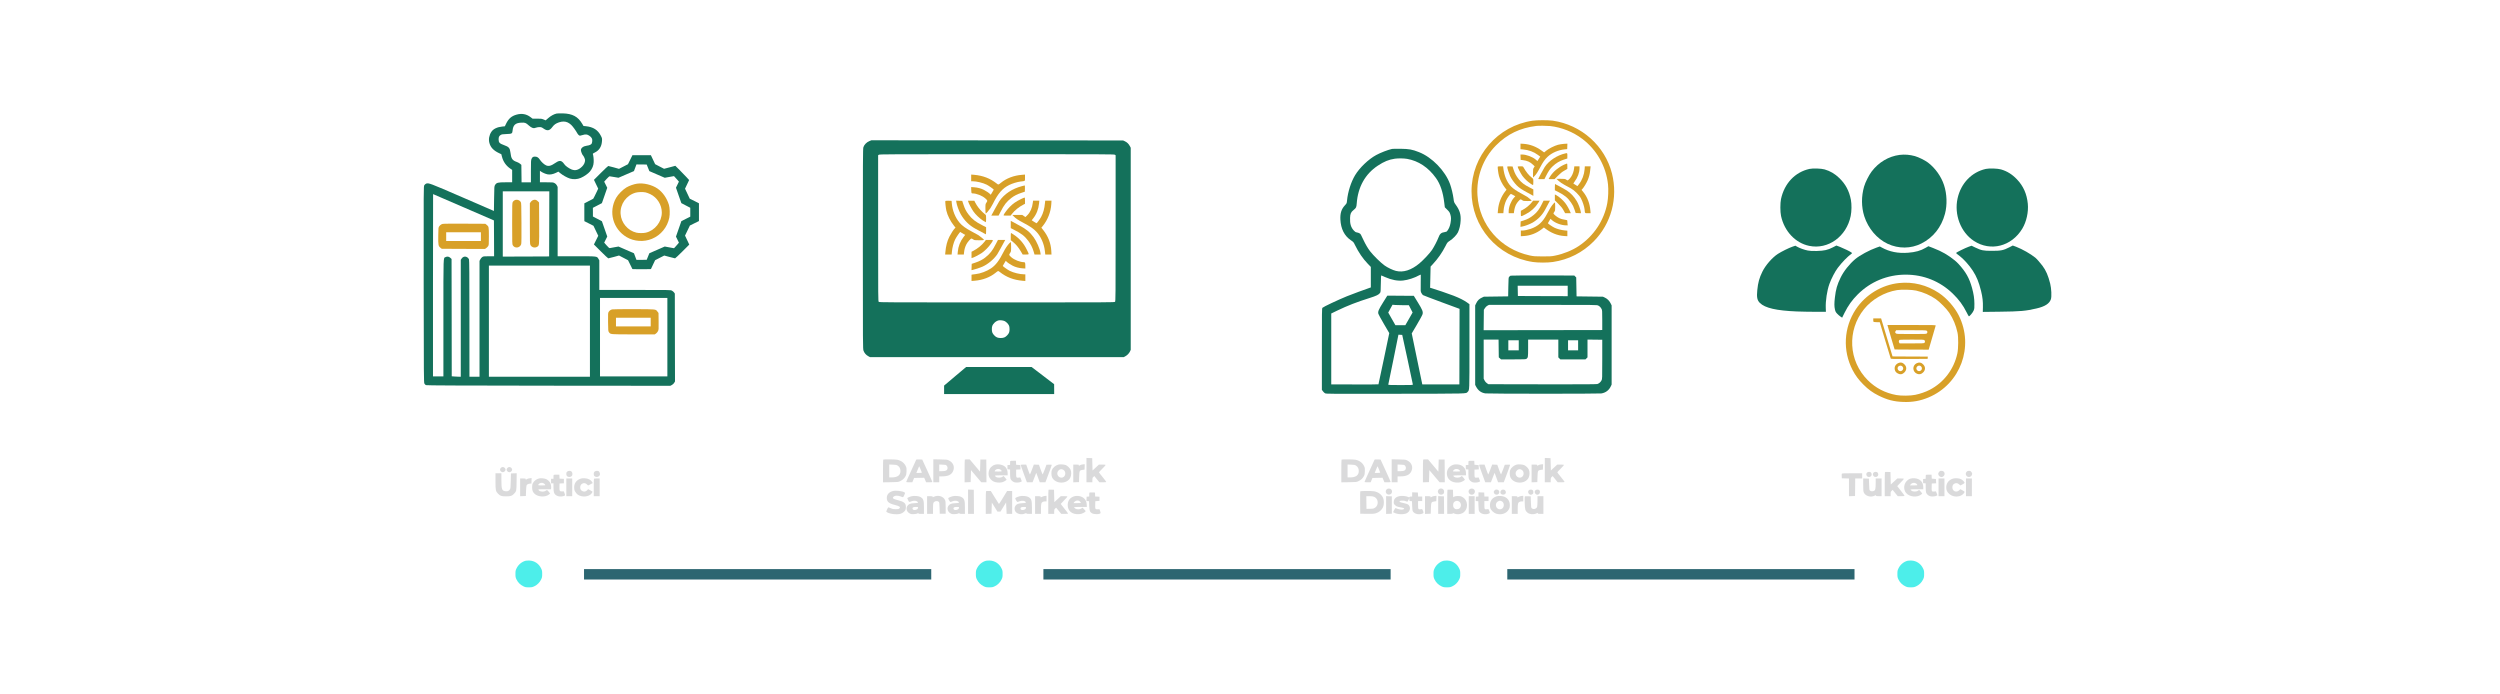 <?xml version="1.0" standalone="no"?>
<!DOCTYPE svg PUBLIC "-//W3C//DTD SVG 20010904//EN"
 "http://www.w3.org/TR/2001/REC-SVG-20010904/DTD/svg10.dtd">
<svg version="1.0" xmlns="http://www.w3.org/2000/svg"
 width="7200pt" height="2000pt" viewBox="0 0 7200 2000"
 preserveAspectRatio="xMidYMid meet">

<g transform="translate(0,2000) scale(0.1,-0.1)"
 stroke="none">
<path fill="#14715b" d="M16031 16730 c-75 -16 -166 -65 -242 -132 l-74 -64 -60 25 c-54 22
-73 25 -188 24 l-128 -1 -63 47 c-115 87 -247 111 -394 71 -149 -40 -235 -115
-308 -266 l-34 -71 -71 -7 c-151 -15 -262 -69 -317 -152 -64 -96 -86 -216 -58
-319 35 -131 120 -221 280 -296 l64 -30 17 -67 c36 -145 118 -264 240 -347
l55 -38 0 -179 0 -178 -192 0 c-220 0 -258 -10 -300 -78 -23 -36 -23 -44 -28
-392 l-5 -356 -909 394 c-952 413 -975 421 -1046 392 -16 -7 -39 -27 -50 -45
-20 -33 -20 -40 -18 -2856 3 -2697 4 -2825 21 -2857 10 -18 30 -38 45 -44 20
-9 919 -13 3532 -16 l3505 -3 45 24 c28 15 53 38 67 63 l23 39 -3 1265 -2
1265 -23 33 c-13 18 -41 41 -62 52 -38 20 -63 20 -1065 20 l-1025 0 0 427 0
426 -25 42 c-45 77 -24 75 -634 75 l-541 0 0 998 0 998 -22 44 c-16 31 -36 51
-67 67 -41 22 -56 23 -233 23 l-188 0 0 166 0 165 29 -20 c46 -33 131 -70 190
-82 69 -14 155 1 245 45 l67 33 54 -44 c74 -61 198 -130 278 -155 98 -29 216
-23 312 18 99 42 218 126 267 187 70 88 101 168 106 268 4 77 -8 192 -24 233
-4 10 12 23 53 42 129 61 200 172 210 329 5 77 4 83 -30 151 -87 172 -221 258
-437 280 l-65 6 -38 64 c-122 206 -280 291 -557 299 -74 2 -155 0 -179 -5z
m316 -255 c29 -13 76 -45 104 -72 45 -42 137 -169 181 -251 9 -16 28 -38 43
-48 25 -16 29 -16 100 6 90 28 136 24 198 -19 67 -46 91 -90 84 -156 -3 -29
-11 -62 -18 -73 -17 -27 -70 -50 -134 -57 -105 -14 -175 -65 -175 -130 0 -34
38 -131 57 -147 22 -18 63 -107 63 -139 0 -64 -31 -132 -86 -186 -104 -101
-196 -126 -306 -82 -65 26 -173 101 -195 137 -26 42 -65 82 -96 98 -40 21 -89
9 -163 -42 -135 -92 -200 -110 -277 -76 -58 26 -135 97 -183 169 -40 60 -79
83 -139 83 -51 0 -74 -15 -96 -63 -17 -38 -19 -70 -19 -359 l0 -318 -135 0
-134 0 -3 251 -3 251 -36 32 c-20 17 -61 40 -90 50 -136 47 -168 95 -189 278
-15 125 -45 160 -184 209 -129 46 -156 74 -156 166 0 67 15 98 59 126 31 19
54 23 167 27 160 6 168 11 177 103 15 156 81 217 248 225 111 5 132 -2 219
-81 86 -77 140 -93 213 -62 20 8 62 15 94 15 52 0 64 -5 122 -45 104 -73 170
-60 251 50 49 66 99 101 189 132 91 31 179 31 248 -2z m-529 -2922 l-3 -938
-667 -3 -668 -2 0 940 0 940 670 0 670 0 -2 -937z m-2468 478 l875 -379 3
-516 2 -516 -153 0 c-143 0 -156 -2 -188 -23 -19 -12 -44 -42 -56 -67 l-23
-44 0 -1668 0 -1668 -145 0 -145 0 -1 1673 c0 1268 -3 1680 -12 1707 -7 19
-27 44 -46 57 -60 40 -126 26 -168 -36 l-23 -34 0 -1683 0 -1684 -38 0 c-22 0
-80 3 -130 6 l-92 7 -2 1689 -3 1690 -37 34 c-43 38 -88 45 -138 19 -64 -33
-60 92 -60 -1755 l0 -1680 -150 0 -150 0 0 2625 c0 1444 1 2625 3 2625 1 0
396 -171 877 -379z m3640 -3281 l0 -1600 -1455 0 -1455 0 0 1600 0 1600 1455
0 1455 0 0 -1600z m2230 -460 l0 -1130 -970 0 -970 0 0 1130 0 1130 970 0 970
0 0 -1130z"/>
<path fill="#d8a028" d="M14821 14233 c-18 -9 -42 -31 -52 -47 -18 -29 -19 -63 -19 -626 0
-573 1 -596 20 -627 59 -97 208 -75 241 37 7 23 9 235 7 610 -3 530 -4 578
-21 603 -38 59 -116 81 -176 50z"/>
<path fill="#d8a028" d="M15340 14232 c-19 -9 -45 -32 -57 -51 l-23 -34 0 -586 c0 -549 1
-588 18 -620 35 -66 125 -90 189 -51 66 40 64 16 61 679 l-3 599 -25 27 c-52
56 -101 67 -160 37z"/>
<path fill="#d8a028" d="M12715 13540 c-22 -11 -51 -36 -65 -57 -25 -36 -25 -40 -28 -272 -4
-268 2 -300 66 -349 l35 -27 622 -3 621 -2 34 23 c19 12 45 38 57 56 22 33 23
41 23 283 0 277 -2 285 -67 335 l-36 28 -611 3 c-595 2 -612 2 -651 -18z
m1135 -355 l0 -125 -500 0 -500 0 0 125 0 125 500 0 500 0 0 -125z"/>
<path fill="#d8a028" d="M17633 11090 c-45 -10 -81 -36 -104 -73 -18 -30 -19 -48 -17 -292 3
-251 4 -261 25 -291 47 -66 26 -64 706 -64 l614 0 34 23 c19 12 44 42 57 67
22 44 23 52 20 286 l-3 241 -28 36 c-57 76 -23 72 -682 74 -324 1 -605 -2
-622 -7z m1107 -365 l0 -125 -500 0 -500 0 0 125 0 125 500 0 500 0 0 -125z"/>
<path fill="#d8a028" d="M44140 16524 c-1007 -146 -1759 -1015 -1760 -2032 -1 -1024 743
-1883 1765 -2037 148 -23 432 -23 580 0 454 68 856 272 1175 595 504 511 702
1247 525 1953 -201 796 -884 1405 -1707 1522 -130 18 -448 18 -578 -1z m505
-154 c332 -38 658 -168 924 -369 416 -312 687 -793 742 -1315 16 -146 6 -391
-21 -535 -93 -501 -389 -947 -821 -1236 -186 -124 -438 -227 -679 -276 -103
-22 -141 -24 -360 -24 -227 1 -254 3 -370 27 -849 182 -1455 878 -1509 1733
-34 534 161 1062 532 1436 322 325 693 505 1162 562 67 9 316 6 400 -3z"/>
<path fill="#d8a028" d="M43790 15783 l0 -80 75 -7 c162 -15 306 -67 426 -157 l68 -50 -41
-64 -41 -64 -45 40 c-93 81 -271 148 -395 149 l-48 0 3 -77 3 -78 65 -7 c122
-14 211 -54 292 -134 l47 -46 -24 -36 c-23 -34 -25 -45 -25 -161 l0 -125 36
35 c49 46 99 122 168 254 84 159 137 235 221 313 121 113 303 191 486 210 l74
7 3 79 3 79 -98 -6 c-54 -4 -132 -16 -173 -27 -104 -29 -263 -108 -337 -169
l-62 -51 -78 56 c-158 114 -333 179 -510 191 l-93 6 0 -80z"/>
<path fill="#d8a028" d="M45085 15583 c-240 -53 -482 -214 -598 -395 -34 -53 -187 -334 -187
-343 0 -3 40 -5 90 -5 l89 0 45 90 c70 139 121 213 194 281 99 93 198 152 318
191 l103 33 1 78 c0 82 0 82 -55 70z"/>
<path fill="#d8a028" d="M45043 15256 c-167 -79 -304 -194 -396 -332 -26 -40 -47 -74 -47 -78
0 -3 39 -6 86 -6 l85 0 97 98 c72 72 120 111 184 147 l87 50 1 78 c0 55 -4 77
-12 77 -7 -1 -45 -16 -85 -34z"/>
<path fill="#d8a028" d="M43136 15202 c-9 -15 14 -195 35 -272 27 -101 97 -240 163 -324 l54
-70 -32 -40 c-122 -154 -198 -346 -214 -543 l-8 -93 82 0 81 0 6 78 c8 100 38
213 77 294 36 75 115 183 133 183 6 0 38 -15 70 -34 l58 -33 -38 -42 c-84 -91
-153 -265 -153 -388 l0 -58 74 0 75 0 6 48 c10 80 34 161 65 215 31 55 105
137 125 137 6 0 26 -11 45 -25 32 -23 42 -25 152 -25 65 0 118 4 118 8 0 12
-70 76 -122 111 -26 17 -107 63 -180 102 -258 138 -358 237 -442 441 -32 79
-59 185 -71 291 l-6 47 -74 0 c-41 0 -76 -4 -79 -8z"/>
<path fill="#d8a028" d="M43410 15186 c0 -33 45 -175 80 -253 38 -84 119 -198 191 -271 70
-71 151 -125 314 -212 66 -35 130 -70 143 -78 l22 -14 0 93 0 94 -114 59
c-150 77 -229 138 -304 232 -76 96 -117 173 -153 284 l-27 85 -76 3 c-75 3
-76 3 -76 -22z"/>
<path fill="#d8a028" d="M43710 15195 c0 -24 88 -194 135 -260 24 -34 74 -90 111 -124 63 -60
176 -141 196 -141 4 0 8 40 8 89 0 88 0 89 -32 114 -92 69 -181 179 -250 306
-17 30 -18 31 -93 31 -60 0 -75 -3 -75 -15z"/>
<path fill="#d8a028" d="M45334 15153 c-10 -88 -40 -173 -82 -239 -43 -67 -98 -118 -115 -107
-7 3 -24 15 -39 25 -22 15 -46 18 -150 18 l-123 -1 61 -57 c37 -34 106 -81
170 -116 60 -32 143 -77 184 -100 104 -57 243 -196 293 -292 47 -91 94 -233
102 -309 13 -124 6 -115 95 -115 l79 0 -5 68 c-17 213 -87 397 -211 549 l-45
55 25 26 c42 45 119 172 152 251 38 89 62 182 70 266 3 33 8 77 11 98 l4 37
-83 0 -84 0 -6 -84 c-13 -159 -70 -311 -162 -429 l-45 -57 -58 37 c-31 20 -58
37 -60 38 -2 2 15 27 37 56 88 116 141 259 141 381 l0 58 -74 0 -75 0 -7 -57z"/>
<path fill="#d8a028" d="M44780 14610 l0 -90 92 -46 c188 -94 282 -172 376 -311 53 -79 67
-108 102 -210 l29 -88 77 -3 76 -3 -7 48 c-10 69 -69 226 -112 297 -81 136
-174 235 -290 310 -61 39 -328 186 -339 186 -2 0 -4 -40 -4 -90z"/>
<path fill="#d8a028" d="M44780 14315 l0 -85 103 -103 c78 -78 113 -121 147 -184 l45 -82 82
-1 82 0 -16 38 c-33 81 -95 191 -146 257 -59 77 -175 180 -249 220 l-48 26 0
-86z"/>
<path fill="#d8a028" d="M44126 14185 c-68 -89 -179 -181 -283 -234 l-43 -21 0 -81 c0 -95 -8
-94 143 -16 152 79 270 186 360 328 l37 59 -94 0 -94 0 -26 -35z"/>
<path fill="#d8a028" d="M44411 14133 c-76 -156 -143 -246 -239 -323 -104 -84 -180 -125 -292
-160 l-85 -27 -3 -78 -3 -78 43 7 c73 11 237 73 308 115 159 95 278 218 363
378 26 49 67 125 91 171 l45 82 -92 0 -93 0 -43 -87z"/>
<path fill="#d8a028" d="M44735 14129 c-50 -55 -110 -152 -179 -285 -123 -239 -255 -359 -476
-436 -76 -26 -182 -48 -236 -48 l-44 0 0 -81 0 -82 93 6 c177 11 358 80 502
191 l69 54 26 -19 c174 -136 363 -213 558 -226 l92 -6 0 80 0 80 -75 7 c-97 9
-214 39 -292 76 -61 28 -192 118 -193 132 0 4 17 34 38 66 l37 60 42 -38 c93
-83 272 -149 402 -150 l54 0 -7 31 c-3 17 -6 51 -6 75 0 42 -1 43 -37 49 -95
14 -144 28 -201 55 -62 29 -162 112 -162 134 0 7 11 27 25 46 23 32 25 42 25
152 0 65 -4 118 -9 118 -5 0 -25 -18 -46 -41z"/>
<path fill="#14715b" d="M25035 15935 c-78 -32 -148 -105 -170 -177 -13 -46 -15 -378 -15
-2930 0 -2799 1 -2879 19 -2928 26 -69 71 -121 133 -156 l53 -29 3655 0 3655
0 42 23 c58 30 111 86 137 141 l21 46 0 2910 0 2910 -27 50 c-34 64 -80 108
-143 137 l-50 23 -3625 2 -3625 3 -60 -25z m7073 -391 l22 -15 0 -2101 c0
-1941 -1 -2103 -17 -2120 -16 -17 -134 -18 -3401 -18 -3136 0 -3387 1 -3404
17 -17 15 -18 94 -18 2119 l0 2103 22 15 c20 14 359 16 3398 16 3039 0 3378
-2 3398 -16z m-3173 -4792 c47 -24 95 -73 121 -122 13 -25 19 -56 19 -110 0
-83 -15 -121 -69 -178 -53 -57 -101 -77 -186 -77 -85 0 -133 20 -186 77 -54
57 -69 95 -69 178 0 83 15 121 69 178 31 34 70 58 116 73 41 14 142 3 185 -19z"/>
<path fill="#d8a028" d="M27970 14876 l0 -96 39 0 c117 0 301 -45 411 -100 57 -29 200 -130
200 -142 0 -3 -20 -38 -44 -77 l-43 -71 -19 21 c-25 28 -116 90 -179 121 -79
40 -177 67 -275 74 l-90 7 0 -60 c0 -33 3 -75 6 -92 6 -27 11 -31 38 -31 108
-1 274 -66 359 -141 70 -61 73 -71 37 -123 -30 -44 -30 -45 -30 -180 0 -75 4
-136 9 -136 13 0 93 91 134 153 19 28 51 86 72 127 152 304 273 443 470 542
87 44 232 88 322 99 147 18 133 6 133 110 l0 91 -87 -7 c-233 -18 -447 -99
-607 -230 -75 -60 -72 -60 -117 -24 -193 153 -399 232 -661 255 l-78 6 0 -96z"/>
<path fill="#d8a028" d="M29435 14640 c-285 -75 -511 -225 -656 -436 -16 -24 -61 -103 -100
-176 -39 -73 -84 -157 -101 -185 l-29 -53 105 0 105 0 57 110 c102 201 172
290 312 399 82 63 166 106 282 145 l105 35 3 91 c1 49 -1 90 -5 89 -4 0 -39
-8 -78 -19z"/>
<path fill="#d8a028" d="M29401 14265 c-140 -68 -227 -129 -316 -219 -72 -72 -163 -194 -181
-239 -5 -15 5 -17 98 -17 l104 0 37 48 c77 101 206 206 335 271 l42 21 0 90
c0 68 -3 90 -13 90 -7 0 -55 -20 -106 -45z"/>
<path fill="#d8a028" d="M27226 14212 c-8 -14 11 -201 29 -278 33 -141 112 -298 216 -430 l48
-61 -25 -24 c-30 -28 -110 -152 -151 -234 -65 -128 -102 -273 -117 -452 l-6
-63 94 0 93 0 8 82 c9 111 47 257 91 348 30 63 137 220 150 220 2 0 22 -13 44
-29 21 -15 53 -34 69 -41 l30 -12 -51 -67 c-95 -123 -151 -269 -164 -423 l-7
-78 90 0 91 0 7 66 c9 84 29 153 67 228 32 63 122 166 145 166 8 0 31 -11 51
-25 35 -24 44 -25 174 -25 82 0 138 4 138 10 0 11 -107 102 -164 138 -23 14
-108 61 -190 104 -176 93 -279 168 -353 257 -123 148 -203 347 -221 550 l-7
76 -87 3 c-47 1 -89 -1 -92 -6z"/>
<path fill="#d8a028" d="M27544 14173 c10 -78 77 -260 126 -344 107 -185 242 -318 423 -417
128 -69 290 -156 299 -160 5 -2 8 43 8 100 l0 104 -94 48 c-213 108 -309 183
-414 322 -71 94 -106 164 -146 286 l-34 103 -87 3 -88 3 7 -48z"/>
<path fill="#d8a028" d="M27885 14193 c11 -46 94 -203 147 -280 62 -90 176 -199 275 -264 42
-27 79 -49 84 -49 5 0 9 47 9 105 0 58 -4 105 -9 105 -4 0 -47 37 -95 82 -87
81 -159 176 -210 276 l-26 52 -91 0 -91 0 7 -27z"/>
<path fill="#d8a028" d="M29745 14163 c-18 -153 -72 -276 -159 -362 l-54 -53 -45 31 -46 31
-142 0 -143 0 39 -41 c62 -63 119 -101 276 -185 202 -107 295 -171 380 -262
127 -135 218 -343 241 -547 l12 -105 90 0 89 0 -6 108 c-12 217 -91 419 -234
599 l-52 65 43 52 c140 172 229 401 243 623 l6 103 -91 0 -90 0 -7 -67 c-15
-164 -51 -293 -111 -402 -35 -64 -121 -181 -133 -181 -3 0 -36 20 -72 43 l-66
43 42 53 c96 120 155 270 170 434 l7 77 -90 0 -90 0 -7 -57z"/>
<path fill="#d8a028" d="M29110 13536 l0 -106 79 -40 c222 -111 318 -184 423 -324 72 -96 126
-202 158 -314 l24 -82 89 0 89 0 -7 46 c-18 122 -110 334 -196 451 -109 149
-208 231 -409 338 -69 37 -153 82 -187 101 l-63 35 0 -105z"/>
<path fill="#d8a028" d="M29110 13187 l0 -104 67 -54 c84 -68 154 -153 223 -269 l53 -90 89 0
c106 0 104 -10 27 145 -89 182 -213 323 -381 432 -36 24 -69 43 -72 43 -3 0
-6 -46 -6 -103z"/>
<path fill="#d8a028" d="M28357 13042 c-77 -101 -206 -206 -334 -271 l-43 -21 0 -91 0 -91 27
7 c40 10 176 79 256 131 89 57 217 186 279 280 74 111 77 104 -44 104 l-104 0
-37 -48z"/>
<path fill="#d8a028" d="M28684 12980 c-102 -201 -172 -290 -312 -399 -82 -63 -166 -106 -282
-145 l-105 -35 -3 -90 -3 -91 33 6 c56 11 220 65 283 94 160 72 326 211 426
356 16 24 61 103 100 176 39 73 84 157 101 186 l29 52 -105 0 -105 0 -57 -110z"/>
<path fill="#d8a028" d="M29063 12987 c-53 -58 -113 -147 -158 -237 -128 -255 -228 -387 -364
-479 -122 -83 -304 -151 -441 -165 -36 -4 -77 -9 -92 -12 l-28 -6 0 -90 0 -90
88 7 c232 18 446 99 606 230 75 60 72 60 117 24 193 -153 399 -232 662 -255
l77 -6 0 96 0 96 -39 0 c-117 0 -301 45 -411 100 -57 29 -200 130 -200 142 0
3 20 38 44 77 l43 71 19 -21 c25 -28 116 -90 179 -121 79 -41 182 -68 277 -75
l88 -6 0 69 c0 99 -6 114 -44 114 -108 1 -274 66 -359 141 -70 61 -73 71 -37
123 30 44 30 45 30 180 0 75 -4 136 -9 136 -5 0 -26 -19 -48 -43z"/>
<path fill="#14715b" d="M40090 15711 c-124 -28 -332 -109 -457 -177 -223 -121 -477 -365
-607 -581 -118 -198 -209 -483 -232 -733 -7 -74 -8 -76 -62 -135 -100 -108
-137 -226 -129 -405 13 -272 115 -473 303 -600 72 -48 78 -54 118 -138 104
-212 227 -392 368 -538 l88 -91 0 -296 0 -295 -37 -13 c-100 -32 -534 -193
-656 -243 -261 -107 -670 -300 -701 -331 -15 -15 -16 -120 -16 -1189 l0 -1173
30 -41 c16 -23 44 -49 62 -59 31 -17 128 -18 2033 -14 2141 3 2023 0 2072 53
56 59 53 -6 53 1312 l0 1215 -72 52 c-94 65 -208 123 -383 192 -133 52 -542
192 -635 217 l-43 12 7 305 7 306 59 63 c148 158 276 341 371 529 50 100 56
107 118 147 99 63 205 173 241 249 43 94 70 209 76 334 10 181 -27 300 -139
456 -51 72 -53 77 -65 176 -16 124 -60 309 -101 422 -140 383 -519 773 -896
920 -195 77 -281 92 -525 96 -118 2 -231 0 -250 -4z m433 -286 c328 -58 613
-246 833 -553 125 -173 204 -409 239 -713 l16 -129 68 -68 c60 -59 71 -76 90
-136 25 -81 26 -133 6 -250 -15 -87 -46 -163 -91 -222 -19 -26 -33 -33 -75
-38 -102 -14 -142 -49 -183 -161 -32 -86 -123 -262 -183 -352 -65 -97 -245
-289 -365 -390 -233 -194 -465 -268 -675 -215 -92 23 -240 94 -328 157 -113
81 -322 287 -417 410 -66 87 -131 198 -189 321 -78 169 -80 173 -114 194 -17
10 -51 22 -75 26 -36 5 -54 16 -87 52 -85 90 -118 197 -111 367 4 121 26 167
104 229 71 57 80 76 88 186 34 473 244 849 606 1088 183 121 318 176 489 201
93 14 261 12 354 -4z m394 -3590 c-5 -229 -4 -230 20 -275 13 -25 34 -52 46
-60 12 -8 254 -100 537 -205 l515 -190 0 -193 c0 -105 -1 -595 -3 -1087 l-2
-895 -534 0 -534 0 -5 23 c-3 12 -72 342 -152 734 l-147 711 150 254 c85 144
156 274 162 300 18 71 -3 123 -135 338 l-117 190 -299 2 c-164 1 -336 3 -381
3 l-83 0 -122 -195 c-131 -209 -154 -265 -135 -330 5 -19 78 -152 161 -294
l152 -260 -153 -733 c-84 -404 -155 -737 -158 -741 -3 -4 -310 -6 -682 -4
l-678 2 0 1021 0 1020 175 85 c296 142 565 247 922 359 207 65 275 98 311 153
15 22 17 59 20 265 3 179 6 237 15 234 7 -3 54 -24 105 -46 192 -85 365 -117
522 -100 144 16 322 74 455 147 41 23 51 25 54 12 2 -8 1 -118 -2 -245z m-497
-625 l155 0 54 -105 54 -105 -104 -182 -105 -183 -143 0 -144 0 -103 181 -103
182 61 112 62 113 80 -7 c45 -3 151 -6 236 -6z m117 -1560 c84 -388 152 -713
153 -722 0 -17 -23 -18 -356 -18 -281 0 -355 3 -352 13 3 6 69 333 149 725
l144 713 54 -3 55 -3 153 -705z"/>
<path fill="#14715b" d="M54710 15539 c-315 -40 -605 -212 -806 -478 -79 -104 -184 -313 -219
-436 -81 -284 -79 -585 6 -853 113 -351 364 -648 673 -793 313 -146 668 -144
970 7 341 171 577 467 681 855 68 255 58 572 -27 829 -81 249 -258 495 -463
649 -91 67 -267 154 -375 185 -147 41 -297 53 -440 35z"/>
<path fill="#14715b" d="M18150 15400 l-64 -129 -129 -67 -130 -67 -148 42 c-82 22 -154 41
-161 41 -7 0 -103 -90 -213 -200 l-199 -199 61 -127 61 -126 -33 -73 c-18 -40
-50 -105 -71 -146 l-39 -73 -127 -65 -128 -66 -1 -97 c-1 -119 -1 -187 0 -317
l1 -100 131 -66 131 -67 69 -144 69 -144 -62 -125 -63 -125 200 -200 c110
-110 206 -200 214 -200 8 0 80 19 162 41 l147 41 130 -68 130 -68 63 -127 63
-128 130 -3 c72 -2 192 -2 267 0 l136 3 60 128 61 128 131 67 132 67 148 -40
c82 -23 155 -41 163 -41 7 0 102 89 211 198 l198 198 -61 130 -61 129 70 145
70 145 131 65 130 64 0 256 0 255 -132 67 -133 66 -68 144 -68 144 59 124 59
125 -78 85 c-43 47 -132 139 -198 205 l-121 120 -88 -24 c-48 -13 -121 -32
-162 -43 l-75 -19 -129 66 -128 67 -61 129 -61 129 -266 0 -266 0 -64 -130z
m513 -233 l38 -95 222 -96 222 -96 133 24 133 24 43 -47 c24 -25 56 -61 71
-79 l28 -34 -43 -87 -42 -87 77 -222 78 -222 128 -67 129 -67 0 -128 0 -128
-128 -64 -128 -64 -78 -223 -78 -223 42 -87 43 -87 -20 -26 c-11 -14 -43 -50
-70 -80 l-51 -55 -133 24 -134 25 -222 -97 -222 -97 -38 -94 -38 -94 -147 -2
-148 -1 -36 96 -36 95 -223 97 -222 97 -114 -20 c-63 -11 -123 -23 -135 -25
-16 -4 -37 13 -92 76 l-71 81 44 88 44 88 -77 220 -77 220 -130 69 -129 68 0
125 -1 125 130 67 130 68 77 221 77 221 -44 88 -44 88 70 79 c41 45 77 77 87
76 9 -1 71 -11 136 -22 l119 -20 222 96 223 96 36 96 36 96 148 -1 147 -2 38
-95z"/>
<path fill="#d8a028" d="M18345 14710 c-95 -15 -217 -58 -302 -107 -104 -61 -243 -201 -300
-303 -225 -402 -92 -894 304 -1129 215 -127 497 -146 730 -49 257 106 443 334
499 608 20 102 15 284 -11 370 -60 195 -179 366 -328 469 -162 111 -405 169
-592 141z m247 -251 c29 -6 91 -29 137 -51 197 -94 331 -308 331 -528 0 -269
-199 -520 -460 -581 -71 -16 -200 -16 -270 0 -251 59 -440 283 -457 542 -18
277 162 533 432 610 70 20 209 24 287 8z"/>
<path fill="#14715b" d="M52111 15135 c-416 -94 -720 -416 -818 -867 -25 -116 -25 -370 1
-488 95 -441 414 -779 811 -861 545 -113 1074 268 1195 861 28 135 30 336 6
464 -49 257 -154 454 -333 627 -128 124 -261 202 -424 250 -97 28 -341 36
-438 14z"/>
<path fill="#14715b" d="M57191 15135 c-407 -92 -715 -412 -812 -845 -105 -470 89 -979 469
-1228 479 -315 1086 -160 1395 354 120 201 181 478 158 717 -28 282 -129 510
-312 701 -138 145 -283 235 -460 287 -97 28 -341 36 -438 14z"/>
<path fill="#14715b" d="M52783 12875 c-145 -75 -242 -97 -458 -103 -131 -3 -190 0 -260 13
-94 17 -239 69 -314 113 l-44 26 -86 -29 c-100 -34 -315 -141 -418 -207 -163
-106 -356 -327 -446 -511 -89 -181 -125 -312 -147 -531 -21 -206 -4 -294 75
-371 148 -146 476 -221 1064 -245 130 -5 371 -10 537 -10 l300 0 -4 113 c-8
204 37 500 104 687 55 154 167 369 243 467 134 173 265 308 396 408 20 15 20
15 -5 34 -37 29 -211 114 -327 160 -57 23 -104 41 -105 40 -2 -1 -49 -25 -105
-54z"/>
<path fill="#14715b" d="M57863 12875 c-161 -84 -241 -100 -498 -99 -246 0 -297 10 -476 95
l-108 52 -83 -29 c-92 -32 -360 -164 -364 -179 -2 -6 38 -39 88 -75 119 -86
287 -271 394 -435 113 -175 174 -325 239 -587 43 -175 57 -301 53 -468 l-3
-133 490 6 c593 7 740 20 1055 93 244 56 374 140 416 266 25 77 15 306 -20
448 -58 233 -120 377 -223 516 -56 75 -169 204 -203 231 -144 115 -368 243
-557 317 -51 20 -94 36 -95 35 -2 -1 -49 -25 -105 -54z"/>
<path fill="#14715b" d="M55460 12864 c-144 -85 -295 -127 -508 -143 -289 -22 -536 27 -760
152 l-53 29 -92 -32 c-210 -74 -483 -222 -614 -331 -170 -143 -335 -351 -423
-534 -101 -208 -137 -334 -165 -575 -19 -161 -19 -254 1 -342 14 -60 24 -79
63 -121 25 -27 68 -65 95 -83 l50 -33 70 142 c105 210 217 366 377 526 369
370 857 571 1384 571 516 0 985 -189 1354 -545 177 -171 299 -337 401 -543 30
-62 59 -112 64 -112 24 0 115 110 137 166 21 53 24 73 22 194 -1 154 -20 281
-69 460 -78 281 -177 458 -390 690 -115 126 -348 288 -546 379 -81 37 -314
132 -320 130 -2 -1 -37 -21 -78 -45z"/>
<path fill="#14715b" d="M43505 12061 c-11 -5 -29 -19 -40 -31 -19 -21 -20 -40 -25 -294 l-5
-271 -350 -5 -350 -5 -55 -26 c-80 -37 -125 -81 -162 -157 l-33 -67 0 -1145 0
-1145 28 -53 c59 -111 147 -175 268 -192 83 -12 3253 -13 3336 -1 121 18 221
91 271 199 l27 57 0 1140 0 1140 -28 57 c-36 74 -96 134 -165 166 l-57 27
-380 5 -380 5 -5 272 -5 273 -28 27 -27 28 -908 2 c-499 1 -916 -2 -927 -6z
m1645 -441 l0 -150 -717 2 -718 3 -3 148 -3 147 721 0 720 0 0 -150z m878
-419 c43 -22 72 -52 98 -101 17 -32 19 -61 19 -320 l0 -285 -1708 -3 -1708 -2
3 293 3 294 30 48 c20 32 45 56 74 72 l44 23 1554 0 c1508 0 1555 -1 1591 -19z
m-2866 -1237 l3 -256 33 -29 32 -29 358 0 c323 0 359 2 378 18 41 33 44 51 44
306 l0 246 435 0 435 0 0 -256 0 -256 29 -29 29 -29 362 0 362 0 29 29 29 29
0 256 0 256 213 -2 212 -3 0 -565 c0 -563 0 -565 -22 -606 -27 -51 -72 -90
-121 -104 -26 -8 -506 -10 -1587 -8 l-1550 3 -42 29 c-27 18 -51 46 -68 79
l-25 51 0 563 0 563 214 0 215 0 3 -256z m578 91 l0 -145 -150 0 -150 0 0 145
0 145 150 0 150 0 0 -145z m1710 0 l0 -145 -145 0 -145 0 0 145 0 145 145 0
145 0 0 -145z"/>
<path fill="#d8a028" d="M54695 11849 c-501 -52 -967 -335 -1248 -757 -348 -525 -383 -1191
-92 -1751 82 -156 175 -281 310 -416 145 -145 267 -233 440 -319 244 -122 441
-173 710 -182 264 -10 486 30 725 129 922 385 1322 1469 872 2363 -122 243
-349 499 -572 647 -347 230 -741 328 -1145 286z m490 -218 c210 -49 403 -133
566 -246 117 -81 310 -278 388 -394 112 -169 192 -360 237 -571 29 -130 26
-457 -4 -597 -99 -458 -391 -842 -801 -1052 -117 -60 -265 -111 -411 -142
-136 -29 -406 -32 -545 -6 -323 59 -598 202 -824 428 -555 555 -601 1431 -107
2045 228 283 584 489 951 549 132 21 430 13 550 -14z"/>
<path fill="#d8a028" d="M53950 10781 c0 -46 1 -49 31 -55 17 -3 60 -6 94 -6 l62 0 153 -512
c84 -282 157 -521 162 -531 8 -16 41 -17 536 -15 l527 3 3 32 3 33 -508 2
-508 3 -164 548 -165 547 -113 0 -113 0 0 -49z"/>
<path fill="#d8a028" d="M54365 10613 c3 -16 50 -174 103 -353 l97 -325 490 -3 491 -2 98 337
c55 186 101 346 104 356 4 16 -34 17 -693 17 l-697 0 7 -27z m1127 -140 c22
-20 23 -51 1 -75 -15 -17 -42 -18 -445 -18 -415 0 -429 1 -448 20 -24 24 -25
38 -4 68 l15 22 431 0 c387 0 433 -2 450 -17z m-70 -270 c22 -20 23 -56 2 -77
-13 -14 -60 -16 -364 -16 l-350 0 -15 24 c-17 26 -8 69 17 79 7 3 166 6 352 6
303 1 341 -1 358 -16z"/>
<path fill="#d8a028" d="M54660 9538 c-73 -38 -107 -108 -90 -185 12 -52 39 -85 93 -112 69
-34 127 -24 183 33 67 67 72 154 11 223 -57 65 -122 79 -197 41z m130 -93 c71
-76 -42 -184 -115 -110 -16 15 -25 36 -25 55 0 71 91 107 140 55z"/>
<path fill="#d8a028" d="M55204 9541 c-136 -62 -131 -250 8 -306 66 -26 122 -13 174 39 69 68
72 155 7 226 -53 60 -118 73 -189 41z m123 -93 c33 -31 32 -90 -3 -117 -36
-28 -79 -27 -109 4 -73 73 37 184 112 113z"/>
<path fill="#14715b" d="M27507 9163 l-317 -268 0 -122 0 -123 1585 0 1585 0 0 143 -1 142
-324 248 -325 247 -943 0 -943 0 -317 -267z"/>




<path fill="#dadadb" d="M31290 6460 l0 -350 85 0 85 0 0 63 c0 56 3 66 28 90 l28 27 73 -90
73 -90 99 0 c64 0 99 4 99 11 0 6 -47 68 -105 139 -58 71 -105 132 -105 137 0
5 43 51 95 103 52 52 95 100 95 107 0 10 -25 13 -96 13 l-96 0 -91 -85 -92
-85 -5 178 -5 177 -82 3 -83 3 0 -351z"/>
<path fill="#dadadb" d="M44490 6460 l0 -350 85 0 85 0 0 63 c0 56 3 66 28 90 l28 27 73 -90
73 -90 99 0 c64 0 99 4 99 11 0 6 -47 68 -105 139 -58 71 -105 132 -105 137 0
5 43 51 95 103 52 52 95 100 95 107 0 10 -25 13 -96 13 l-96 0 -91 -85 -92
-85 -5 178 -5 177 -82 3 -83 3 0 -351z"/>
<path fill="#dadadb" d="M25437 6763 c-4 -3 -7 -152 -7 -330 l0 -324 218 3 c210 3 219 4 273
29 73 34 128 85 159 146 20 38 26 67 28 140 3 81 1 98 -21 146 -44 96 -130
161 -245 186 -56 12 -394 16 -405 4z m420 -175 c49 -32 76 -86 76 -153 0 -124
-85 -185 -258 -185 l-65 0 0 186 0 186 103 -4 c92 -3 108 -6 144 -30z"/>
<path fill="#dadadb" d="M26381 6748 c-5 -13 -70 -156 -145 -318 -75 -162 -136 -300 -136
-307 0 -10 23 -13 88 -13 l87 0 26 63 25 62 146 3 145 3 28 -66 27 -65 89 0
c66 0 89 3 89 13 0 7 -65 154 -145 327 l-145 315 -85 3 c-81 3 -86 2 -94 -20z
m133 -267 c20 -45 36 -87 36 -92 0 -5 -36 -9 -79 -9 l-80 0 30 73 c17 39 35
83 40 96 5 13 11 22 14 20 2 -3 20 -42 39 -88z"/>
<path fill="#dadadb" d="M26880 6441 l0 -331 85 0 85 0 0 85 0 85 78 0 c170 0 265 42 315 139
62 124 17 255 -111 318 -56 27 -61 28 -254 31 l-198 4 0 -331z m386 146 c14
-16 24 -41 24 -58 0 -72 -44 -99 -160 -99 l-80 0 0 96 0 96 96 -4 c91 -3 97
-5 120 -31z"/>
<path fill="#dadadb" d="M27787 6763 c-4 -3 -7 -152 -7 -330 l0 -324 88 3 87 3 5 173 5 172
148 -175 148 -175 74 0 75 0 -2 328 -3 327 -85 0 -85 0 -5 -175 -5 -174 -149
177 -149 177 -67 0 c-37 0 -70 -3 -73 -7z"/>
<path fill="#dadadb" d="M38637 6763 c-4 -3 -7 -152 -7 -330 l0 -324 218 3 c210 3 219 4 273
29 73 34 128 85 159 146 20 38 26 67 28 140 3 81 1 98 -21 146 -44 96 -130
161 -245 186 -56 12 -394 16 -405 4z m420 -175 c49 -32 76 -86 76 -153 0 -124
-85 -185 -258 -185 l-65 0 0 186 0 186 103 -4 c92 -3 108 -6 144 -30z"/>
<path fill="#dadadb" d="M39581 6748 c-5 -13 -70 -156 -145 -318 -75 -162 -136 -300 -136
-307 0 -10 23 -13 88 -13 l87 0 26 63 25 62 146 3 145 3 28 -66 27 -65 89 0
c66 0 89 3 89 13 0 7 -65 154 -145 327 l-145 315 -85 3 c-81 3 -86 2 -94 -20z
m133 -267 c20 -45 36 -87 36 -92 0 -5 -36 -9 -79 -9 l-80 0 30 73 c17 39 35
83 40 96 5 13 11 22 14 20 2 -3 20 -42 39 -88z"/>
<path fill="#dadadb" d="M40080 6441 l0 -331 85 0 85 0 0 85 0 85 78 0 c170 0 265 42 315 139
62 124 17 255 -111 318 -56 27 -61 28 -254 31 l-198 4 0 -331z m386 146 c14
-16 24 -41 24 -58 0 -72 -44 -99 -160 -99 l-80 0 0 96 0 96 96 -4 c91 -3 97
-5 120 -31z"/>
<path fill="#dadadb" d="M40987 6763 c-4 -3 -7 -152 -7 -330 l0 -324 88 3 87 3 5 173 5 172
148 -175 148 -175 74 0 75 0 -2 328 -3 327 -85 0 -85 0 -5 -175 -5 -174 -149
177 -149 177 -67 0 c-37 0 -70 -3 -73 -7z"/>
<path fill="#dadadb" d="M29097 6723 c-4 -3 -7 -30 -7 -59 l0 -53 -37 -3 -38 -3 0 -60 0 -60
38 -3 37 -3 0 -112 c0 -62 5 -129 10 -149 12 -43 63 -91 116 -108 47 -16 156
-8 188 14 l24 15 -21 56 -22 55 -45 -5 c-71 -9 -75 -2 -75 122 l0 108 63 3 63
3 -3 62 -3 62 -60 5 -60 5 -3 58 -3 57 -78 0 c-43 0 -81 -3 -84 -7z"/>
<path fill="#dadadb" d="M42297 6723 c-4 -3 -7 -30 -7 -59 l0 -53 -37 -3 -38 -3 0 -60 0 -60
38 -3 37 -3 0 -112 c0 -62 5 -128 10 -147 12 -45 63 -94 114 -110 49 -16 157
-8 190 14 l24 15 -21 56 -22 55 -45 -5 c-71 -9 -75 -2 -75 122 l0 108 63 3 63
3 -3 62 -3 62 -60 5 -60 5 -3 58 -3 57 -78 0 c-43 0 -81 -3 -84 -7z"/>
<path fill="#dadadb" d="M28658 6617 c-48 -14 -62 -22 -112 -66 -65 -58 -93 -177 -64 -272 16
-54 71 -115 131 -145 61 -32 171 -42 245 -24 48 11 133 61 132 78 -1 4 -20 29
-44 56 l-44 48 -32 -23 c-43 -33 -145 -34 -186 -3 -56 41 -47 44 150 44 l186
0 0 63 c0 67 -24 134 -63 175 -61 65 -199 97 -299 69z m162 -146 c14 -10 26
-26 28 -35 3 -14 -10 -16 -103 -16 -99 0 -105 1 -96 18 32 59 113 75 171 33z"/>
<path fill="#dadadb" d="M30485 6621 c-83 -22 -162 -87 -191 -157 -20 -48 -17 -160 5 -209 91
-199 428 -207 525 -13 33 65 36 171 7 233 -21 47 -88 111 -139 132 -42 17
-164 26 -207 14z m131 -147 c88 -42 85 -184 -3 -221 -121 -50 -221 109 -125
199 41 40 78 46 128 22z"/>
<path fill="#dadadb" d="M31153 6620 c-18 -4 -44 -15 -58 -24 -24 -16 -25 -16 -25 4 0 18 -6
20 -80 20 l-80 0 0 -255 0 -256 83 3 82 3 5 152 c6 180 11 190 101 201 l54 7
3 78 3 77 -28 -1 c-15 -1 -43 -4 -60 -9z"/>
<path fill="#dadadb" d="M41875 6621 c-126 -35 -205 -131 -205 -250 0 -109 48 -189 143 -237
61 -32 171 -42 245 -24 48 11 133 61 132 78 -1 4 -20 29 -44 56 l-44 48 -32
-23 c-43 -33 -145 -34 -186 -3 -56 41 -47 44 150 44 l186 0 0 60 c0 147 -97
246 -248 255 -37 2 -80 0 -97 -4z m145 -151 c14 -9 26 -25 28 -34 3 -14 -10
-16 -103 -16 -99 0 -105 1 -96 18 31 59 112 74 171 32z"/>
<path fill="#dadadb" d="M43685 6621 c-83 -22 -162 -87 -191 -157 -20 -48 -17 -160 5 -209 91
-199 428 -207 525 -13 33 65 36 171 7 233 -21 47 -88 111 -139 132 -42 17
-164 26 -207 14z m131 -147 c88 -42 85 -184 -3 -221 -121 -50 -221 109 -125
199 41 40 78 46 128 22z"/>
<path fill="#dadadb" d="M44353 6620 c-18 -4 -44 -15 -58 -24 -24 -16 -25 -16 -25 4 0 18 -6
20 -80 20 l-80 0 0 -255 0 -256 83 3 82 3 5 152 c6 180 11 190 101 201 l54 7
3 78 3 77 -28 -1 c-15 -1 -43 -4 -60 -9z"/>
<path fill="#dadadb" d="M29397 6613 c-3 -5 36 -119 87 -255 l91 -248 82 0 81 0 53 136 53
136 27 -71 c15 -39 38 -100 50 -136 l24 -65 82 0 81 0 26 68 c86 226 156 419
156 430 0 10 -19 12 -76 10 l-76 -3 -49 -135 c-28 -74 -53 -138 -58 -143 -4
-4 -30 57 -58 135 l-51 143 -74 3 -73 3 -54 -145 c-30 -80 -57 -144 -60 -141
-4 2 -29 67 -56 144 l-50 141 -77 0 c-42 0 -79 -3 -81 -7z"/>
<path fill="#dadadb" d="M42597 6613 c-3 -5 36 -119 87 -255 l91 -248 82 0 81 0 53 136 53
136 27 -71 c15 -39 38 -100 50 -136 l24 -65 82 0 81 0 26 68 c86 226 156 419
156 430 0 10 -19 12 -76 10 l-76 -3 -49 -135 c-28 -74 -53 -138 -58 -143 -4
-4 -30 57 -58 135 l-51 143 -74 3 -73 3 -54 -145 c-30 -80 -57 -144 -60 -141
-4 2 -29 67 -56 144 l-50 141 -77 0 c-42 0 -79 -3 -81 -7z"/>
<path fill="#dadadb" d="M14425 6525 c-14 -13 -25 -36 -25 -50 0 -36 42 -75 80 -75 38 0 80
39 80 75 0 36 -42 75 -80 75 -19 0 -40 -9 -55 -25z"/>
<path fill="#dadadb" d="M14615 6525 c-14 -13 -25 -36 -25 -50 0 -36 42 -75 80 -75 38 0 80
39 80 75 0 36 -42 75 -80 75 -19 0 -40 -9 -55 -25z"/>
<path fill="#dadadb" d="M16336 6419 c-20 -16 -26 -29 -26 -60 0 -52 12 -73 49 -89 34 -14 77
-7 103 17 37 34 31 107 -11 140 -25 20 -85 15 -115 -8z"/>
<path fill="#dadadb" d="M17126 6419 c-20 -16 -26 -29 -26 -59 0 -53 8 -68 42 -86 59 -31 138
11 138 73 0 31 -25 79 -45 87 -33 12 -83 6 -109 -15z"/>
<path fill="#dadadb" d="M55846 6409 c-29 -35 -32 -58 -12 -98 14 -27 53 -51 82 -51 32 0 73
31 83 63 21 63 -18 117 -85 117 -35 0 -47 -5 -68 -31z"/>
<path fill="#dadadb" d="M56643 6418 c-30 -33 -36 -62 -20 -101 35 -83 159 -67 173 24 5 28 1
41 -21 67 -22 27 -34 32 -69 32 -31 0 -48 -6 -63 -22z"/>
<path fill="#dadadb" d="M53770 6390 c-39 -39 -17 -111 36 -124 79 -20 130 65 76 127 -21 24
-86 23 -112 -3z"/>
<path fill="#dadadb" d="M53960 6390 c-39 -39 -17 -111 36 -124 79 -20 130 65 76 127 -21 24
-86 23 -112 -3z"/>
<path fill="#dadadb" d="M54287 6404 c-4 -4 -7 -162 -7 -351 l0 -343 85 0 85 0 0 63 c0 57 3
66 29 91 l29 28 73 -91 74 -91 98 0 c71 0 97 3 97 13 0 6 -47 70 -105 142 -58
71 -105 132 -105 135 0 3 43 48 95 100 52 52 95 100 95 107 0 10 -25 13 -94
13 l-93 0 -94 -87 -94 -86 -5 179 -5 179 -75 3 c-42 1 -79 0 -83 -4z"/>
<path fill="#dadadb" d="M14270 6138 c0 -259 6 -286 73 -356 62 -65 98 -77 232 -77 134 0 171
12 231 77 67 70 69 79 72 346 l3 243 -83 -3 -83 -3 -5 -215 c-4 -184 -8 -220
-23 -243 -30 -46 -61 -60 -122 -55 -109 9 -125 51 -125 327 l0 191 -85 0 -85
0 0 -232z"/>
<path fill="#dadadb" d="M53044 6356 c-3 -7 -4 -40 -2 -72 l3 -59 103 -3 102 -3 0 -255 0
-255 88 3 87 3 3 253 2 252 100 0 100 0 0 75 0 75 -290 0 c-236 0 -292 -3
-296 -14z"/>
<path fill="#dadadb" d="M15947 6323 c-4 -3 -7 -30 -7 -60 l0 -53 -35 0 -35 0 0 -65 0 -65 35
0 35 0 0 -102 c1 -166 20 -214 100 -255 48 -25 120 -30 180 -13 62 18 63 20
39 83 l-21 56 -51 -2 c-68 -3 -78 16 -75 138 l3 90 63 3 62 3 0 64 0 64 -62 3
-63 3 -3 58 -3 57 -78 0 c-43 0 -81 -3 -84 -7z"/>
<path fill="#dadadb" d="M55467 6323 c-4 -3 -7 -30 -7 -59 l0 -53 -37 -3 -38 -3 0 -60 0 -60
38 -3 37 -3 0 -112 c0 -62 5 -128 10 -147 12 -45 63 -94 114 -110 49 -16 157
-8 190 14 l24 15 -21 56 -22 55 -51 -6 c-69 -8 -76 5 -72 134 l3 97 63 3 63 3
-3 62 -3 62 -60 5 -60 5 -3 58 -3 57 -78 0 c-43 0 -81 -3 -84 -7z"/>
<path fill="#dadadb" d="M15223 6220 c-18 -4 -44 -15 -58 -24 -24 -16 -25 -16 -25 4 0 18 -6
20 -80 20 l-80 0 0 -255 0 -256 83 3 82 3 5 145 c3 86 10 154 17 166 14 25 53
42 103 46 l35 3 3 78 3 77 -28 -1 c-15 -1 -43 -4 -60 -9z"/>
<path fill="#dadadb" d="M15525 6221 c-78 -20 -143 -70 -178 -136 -17 -31 -22 -57 -22 -120 0
-88 19 -137 72 -187 98 -93 313 -103 413 -20 l34 29 -32 40 c-51 65 -57 68
-91 42 -59 -44 -183 -32 -211 20 -11 21 -10 21 173 21 l185 0 5 28 c6 30 -5
104 -21 143 -18 44 -69 96 -118 119 -51 23 -159 35 -209 21z m142 -147 c12 -8
27 -23 33 -34 10 -19 8 -20 -95 -20 -58 0 -105 3 -105 8 0 19 34 53 63 61 37
11 72 6 104 -15z"/>
<path fill="#dadadb" d="M16745 6221 c-133 -35 -209 -128 -209 -256 0 -59 4 -79 29 -124 17
-30 48 -67 69 -83 123 -89 330 -71 407 35 16 22 26 44 23 48 -3 5 -33 23 -66
40 l-61 31 -27 -31 c-37 -40 -87 -49 -137 -25 -44 22 -63 54 -63 107 0 52 23
91 65 111 46 22 90 14 131 -26 l32 -30 63 32 c35 18 66 34 68 36 2 2 -7 21
-21 41 -38 57 -112 94 -201 98 -40 3 -85 1 -102 -4z"/>
<path fill="#dadadb" d="M55020 6215 c-172 -55 -238 -280 -122 -415 93 -110 304 -134 422 -49
22 16 40 32 40 37 -1 4 -21 29 -45 55 l-44 48 -31 -23 c-43 -32 -145 -33 -186
-2 -56 41 -47 44 150 44 l186 0 0 60 c0 149 -97 247 -254 256 -46 2 -87 -1
-116 -11z m170 -144 c14 -10 26 -26 28 -35 3 -14 -10 -16 -103 -16 l-107 0 14
23 c36 54 112 67 168 28z"/>
<path fill="#dadadb" d="M56250 6217 c-137 -39 -213 -152 -196 -291 23 -183 259 -286 435
-191 46 25 91 76 91 101 0 5 -27 24 -61 43 l-61 33 -32 -31 c-82 -79 -200 -28
-198 85 0 55 23 91 69 110 45 19 85 11 128 -27 l34 -30 60 31 c34 17 61 37 61
45 0 23 -59 84 -103 106 -50 26 -165 34 -227 16z"/>
<path fill="#dadadb" d="M16310 5965 l0 -255 85 0 85 0 0 255 0 255 -85 0 -85 0 0 -255z"/>
<path fill="#dadadb" d="M17107 6213 c-4 -3 -7 -118 -7 -255 l0 -248 85 0 85 0 0 255 0 255
-78 0 c-43 0 -82 -3 -85 -7z"/>
<path fill="#dadadb" d="M53660 6038 c0 -157 3 -189 19 -224 45 -99 189 -144 300 -94 52 24
51 24 51 5 0 -12 16 -15 80 -15 l80 0 0 255 0 255 -85 0 -85 0 0 -140 c0 -158
-11 -203 -55 -220 -40 -15 -80 -12 -106 9 -23 18 -24 26 -29 183 l-5 163 -82
3 -83 3 0 -183z"/>
<path fill="#dadadb" d="M55830 5965 l0 -255 85 0 85 0 0 255 0 255 -85 0 -85 0 0 -255z"/>
<path fill="#dadadb" d="M56620 5965 l0 -255 85 0 85 0 0 255 0 255 -85 0 -85 0 0 -255z"/>
<path fill="#dadadb" d="M39935 5905 c-55 -55 -15 -150 63 -150 56 0 92 34 92 87 0 54 -35 88
-90 88 -30 0 -47 -6 -65 -25z"/>
<path fill="#dadadb" d="M41435 5904 c-70 -75 21 -188 113 -140 34 17 42 33 42 82 0 78 -102
115 -155 58z"/>
<path fill="#dadadb" d="M42332 5914 c-79 -55 -22 -178 73 -160 40 8 64 34 71 78 9 50 -33 98
-85 98 -20 0 -47 -7 -59 -16z"/>
<path fill="#dadadb" d="M27880 5550 l0 -350 85 0 85 0 -2 348 -3 347 -82 3 -83 3 0 -351z"/>
<path fill="#dadadb" d="M30197 5894 c-4 -4 -7 -162 -7 -351 l0 -343 85 0 85 0 0 63 c0 56 3
66 28 90 l28 27 74 -90 74 -90 98 0 c63 0 98 4 98 11 0 6 -47 69 -105 140 -58
71 -105 133 -105 137 0 4 43 50 95 102 52 52 95 100 95 107 0 10 -25 13 -95
13 l-95 0 -92 -86 -93 -85 -5 178 -5 178 -75 3 c-42 1 -79 0 -83 -4z"/>
<path fill="#dadadb" d="M41687 5894 c-4 -4 -7 -162 -7 -351 l0 -343 80 0 c63 0 80 3 80 14 0
12 9 11 47 -6 66 -29 172 -22 237 16 171 100 168 365 -6 461 -46 26 -63 30
-128 30 -52 0 -85 -6 -107 -18 l-32 -17 -3 107 -3 108 -75 3 c-42 1 -79 0 -83
-4z m343 -343 c35 -26 54 -86 41 -132 -17 -57 -54 -84 -113 -84 -43 0 -53 4
-79 33 -23 26 -29 41 -29 80 0 61 17 93 60 115 40 20 82 16 120 -12z"/>
<path fill="#dadadb" d="M43041 5874 c-12 -15 -21 -32 -21 -38 1 -32 16 -58 42 -72 56 -29
118 6 118 66 0 67 -97 97 -139 44z"/>
<path fill="#dadadb" d="M43231 5874 c-44 -56 -12 -119 59 -119 71 0 103 63 59 119 -16 20
-29 26 -59 26 -30 0 -43 -6 -59 -26z"/>
<path fill="#dadadb" d="M44030 5880 c-28 -28 -26 -75 5 -105 26 -27 54 -31 88 -14 30 16 37
28 37 70 0 22 -7 42 -18 52 -26 24 -87 22 -112 -3z"/>
<path fill="#dadadb" d="M44220 5880 c-28 -28 -26 -75 5 -105 30 -30 64 -32 99 -4 32 25 37
86 8 112 -26 24 -87 22 -112 -3z"/>
<path fill="#dadadb" d="M25710 5857 c-109 -31 -170 -101 -170 -196 0 -111 54 -159 234 -204
140 -36 171 -61 125 -103 -17 -15 -36 -19 -103 -19 -67 0 -91 5 -140 28 -32
15 -63 27 -70 27 -6 -1 -23 -28 -39 -62 -26 -57 -26 -61 -10 -74 74 -57 298
-84 403 -49 57 19 113 63 136 106 7 15 14 55 14 87 0 109 -51 153 -234 198
-125 31 -156 52 -133 87 24 36 82 50 152 37 33 -7 72 -18 87 -26 44 -23 54
-17 82 48 26 59 26 63 9 75 -56 42 -256 65 -343 40z"/>
<path fill="#dadadb" d="M28397 5853 c-4 -3 -7 -152 -7 -330 l0 -324 83 3 82 3 5 160 5 160
81 -130 81 -130 43 0 43 0 81 132 81 132 6 -117 c4 -64 7 -138 8 -164 l1 -48
80 0 80 0 0 330 0 330 -72 0 -73 0 -115 -189 c-63 -104 -117 -188 -120 -186
-3 2 -57 87 -120 189 l-115 186 -66 0 c-36 0 -69 -3 -72 -7z"/>
<path fill="#dadadb" d="M39175 5847 c-3 -7 -4 -154 -3 -327 l3 -315 195 -3 c172 -2 203 0
262 18 85 26 164 95 199 172 32 73 33 202 2 269 -44 97 -138 167 -254 189 -79
15 -398 13 -404 -3z m401 -156 c72 -33 111 -107 100 -189 -8 -60 -36 -103 -88
-132 -36 -20 -56 -24 -138 -24 l-95 -1 -3 183 -2 182 92 0 c69 0 104 -5 134
-19z"/>
<path fill="#dadadb" d="M31377 5814 c-4 -4 -7 -31 -7 -60 l0 -53 -37 -3 -38 -3 -3 -62 -3
-62 38 -3 38 -3 5 -130 c6 -147 17 -179 75 -215 63 -39 236 -36 251 4 3 7 -3
35 -13 62 l-19 49 -51 -3 c-68 -5 -75 8 -71 136 l3 97 60 5 60 5 0 60 0 60
-62 3 -62 3 -3 57 -3 57 -75 3 c-42 1 -79 0 -83 -4z"/>
<path fill="#dadadb" d="M40670 5760 l0 -60 -35 0 c-22 0 -38 -6 -41 -15 -5 -12 -10 -13 -33
-1 -45 24 -148 39 -216 33 -132 -13 -205 -75 -205 -176 0 -50 3 -57 40 -92 30
-28 53 -40 95 -48 30 -6 80 -16 110 -22 61 -12 73 -33 28 -50 -43 -17 -124 -3
-215 36 -13 5 -23 -6 -47 -54 l-31 -61 38 -19 c93 -48 269 -54 355 -12 107 52
126 188 37 253 -14 10 -71 28 -125 39 -55 11 -106 26 -113 33 -38 37 96 54
172 22 21 -9 42 -16 47 -16 4 0 19 24 33 53 l24 52 1 -42 c1 -41 2 -42 39 -45
l37 -3 5 -135 c5 -122 7 -138 29 -169 47 -66 170 -91 262 -55 44 18 45 23 14
98 -16 37 -16 37 -60 30 -70 -10 -75 -1 -75 127 l0 109 60 0 60 0 0 65 0 65
-60 0 -59 0 -3 58 -3 57 -82 3 -83 3 0 -61z"/>
<path fill="#dadadb" d="M42580 5761 l0 -60 -37 -3 -38 -3 -3 -62 -3 -62 38 -3 38 -3 5 -135
c5 -122 7 -138 29 -169 47 -66 170 -91 262 -55 44 18 45 23 14 98 -16 37 -16
37 -60 30 -70 -10 -75 -1 -75 127 l0 109 60 0 60 0 0 65 0 65 -60 0 -59 0 -3
58 -3 57 -82 3 -83 3 0 -60z"/>
<path fill="#dadadb" d="M26263 5710 c-57 -12 -133 -46 -133 -60 0 -6 12 -33 26 -61 27 -55
24 -54 99 -25 52 20 108 20 145 1 17 -9 30 -17 30 -19 0 -3 3 -11 6 -19 4 -12
-13 -15 -99 -19 -74 -3 -114 -10 -142 -24 -117 -57 -114 -211 5 -272 38 -20
56 -23 122 -19 49 2 86 10 102 21 23 14 26 14 26 1 0 -12 15 -15 80 -15 l80 0
0 175 c0 224 -15 266 -114 317 -45 23 -166 32 -233 18z m177 -324 c0 -28 -13
-47 -41 -61 -55 -29 -119 -13 -119 30 0 33 24 44 98 45 47 0 62 -3 62 -14z"/>
<path fill="#dadadb" d="M26945 5711 c-16 -4 -40 -13 -52 -19 -28 -16 -33 -15 -33 3 0 12 -16
15 -80 15 l-80 0 0 -255 0 -255 85 0 85 0 0 145 c0 107 4 153 14 174 26 50
104 67 147 32 23 -18 24 -26 29 -183 l5 -163 85 0 85 0 0 180 c-1 166 -2 183
-23 222 -47 89 -154 131 -267 104z"/>
<path fill="#dadadb" d="M27444 5710 c-46 -9 -111 -35 -130 -51 -18 -15 42 -123 65 -116 9 3
34 13 56 21 52 20 108 20 145 1 17 -9 30 -17 30 -19 0 -3 3 -11 6 -19 4 -12
-13 -15 -99 -19 -74 -3 -114 -10 -142 -24 -117 -57 -114 -211 5 -272 38 -20
56 -23 122 -19 49 2 86 10 102 21 23 14 26 14 26 1 0 -12 15 -15 80 -15 l80 0
0 175 c0 224 -15 266 -114 317 -45 23 -166 32 -232 18z m176 -324 c0 -28 -13
-47 -41 -61 -55 -29 -119 -13 -119 30 0 33 24 44 98 45 47 0 62 -3 62 -14z"/>
<path fill="#dadadb" d="M29374 5710 c-46 -9 -111 -35 -130 -51 -18 -15 42 -123 65 -116 9 3
34 13 56 21 76 29 166 12 177 -32 5 -18 -2 -20 -96 -24 -118 -5 -168 -24 -203
-77 -31 -46 -31 -116 0 -162 49 -74 180 -102 275 -59 34 16 42 16 42 5 0 -12
17 -15 80 -15 l80 0 0 175 c0 224 -15 266 -114 317 -45 23 -166 32 -232 18z
m176 -324 c0 -28 -13 -47 -41 -61 -55 -29 -119 -13 -119 30 0 33 24 44 98 45
47 0 62 -3 62 -14z"/>
<path fill="#dadadb" d="M30042 5705 c-23 -7 -49 -19 -57 -25 -12 -10 -15 -9 -15 9 0 20 -5
21 -80 21 l-80 0 0 -255 0 -255 85 0 85 0 0 140 c0 155 9 187 55 208 14 7 44
12 65 12 l40 0 0 80 0 80 -27 -1 c-16 0 -47 -6 -71 -14z"/>
<path fill="#dadadb" d="M30922 5702 c-113 -41 -171 -125 -172 -248 0 -171 124 -273 320 -262
59 3 87 11 128 33 82 44 83 48 27 105 l-48 49 -30 -21 c-47 -34 -132 -36 -176
-6 -67 45 -58 48 144 48 l187 0 -4 68 c-4 76 -26 129 -72 174 -69 70 -203 96
-304 60z m144 -122 c15 0 64 -46 64 -60 0 -6 -39 -10 -106 -10 l-106 0 14 23
c19 29 78 59 103 52 11 -2 25 -5 31 -5z"/>
<path fill="#dadadb" d="M41283 5710 c-18 -4 -44 -15 -58 -24 -24 -16 -25 -16 -25 4 0 18 -6
20 -80 20 l-80 0 0 -255 0 -256 83 3 82 3 5 152 c6 180 11 190 101 201 l54 7
3 78 3 77 -28 -1 c-15 -1 -43 -4 -60 -9z"/>
<path fill="#dadadb" d="M43105 5707 c-92 -31 -140 -71 -174 -147 -23 -50 -27 -132 -10 -194
16 -59 102 -140 169 -160 151 -45 297 4 363 122 25 44 30 65 30 120 1 111 -50
195 -147 242 -57 27 -174 36 -231 17z m140 -141 c84 -35 87 -178 5 -221 -85
-44 -180 28 -167 127 6 45 29 75 72 94 39 17 48 17 90 0z"/>
<path fill="#dadadb" d="M43772 5705 c-23 -7 -49 -19 -57 -25 -12 -10 -15 -9 -15 9 0 20 -5
21 -80 21 l-80 0 0 -255 0 -255 85 0 85 0 0 140 c0 155 9 187 55 208 14 7 44
12 65 12 l40 0 0 80 0 80 -27 -1 c-16 0 -47 -6 -71 -14z"/>
<path fill="#dadadb" d="M39920 5455 l0 -256 83 3 82 3 0 250 0 250 -82 3 -83 3 0 -256z"/>
<path fill="#dadadb" d="M41420 5455 l0 -255 85 0 85 0 -2 253 -3 252 -82 3 -83 3 0 -256z"/>
<path fill="#dadadb" d="M42300 5455 l0 -255 85 0 85 0 0 255 0 255 -85 0 -85 0 0 -255z"/>
<path fill="#dadadb" d="M43913 5695 c-3 -9 -4 -92 -1 -183 5 -185 16 -224 78 -275 59 -50
171 -62 249 -27 52 24 51 24 51 5 0 -12 16 -15 80 -15 l80 0 0 255 0 255 -85
0 -85 0 0 -139 c0 -76 -5 -152 -11 -170 -20 -56 -103 -80 -150 -42 -23 18 -24
26 -29 183 l-5 163 -83 3 c-68 2 -83 0 -89 -13z"/>
<path fill="#4deeea" d="M15137 3850 c-109 -28 -211 -113 -261 -220 -28 -58 -31 -75 -31 -160
0 -85 3 -102 31 -160 39 -83 111 -155 194 -194 58 -28 75 -31 160 -31 85 0
102 3 160 31 83 39 155 111 194 194 28 58 31 75 31 160 0 85 -3 102 -31 160
-63 134 -188 219 -332 226 -42 2 -94 -1 -115 -6z"/>
<path fill="#4deeea" d="M28397 3850 c-109 -28 -211 -113 -261 -220 -28 -58 -31 -75 -31 -160
0 -85 3 -102 31 -160 39 -83 111 -155 194 -194 58 -28 75 -31 160 -31 85 0
102 3 160 31 83 39 155 111 194 194 28 58 31 75 31 160 0 85 -3 102 -31 160
-63 134 -188 219 -332 226 -42 2 -94 -1 -115 -6z"/>
<path fill="#4deeea" d="M41577 3850 c-109 -28 -211 -113 -261 -220 -28 -58 -31 -75 -31 -160
0 -85 3 -102 31 -160 39 -83 111 -155 194 -194 58 -28 75 -31 160 -31 85 0
102 3 160 31 83 39 155 111 194 194 28 58 31 75 31 160 0 85 -3 102 -31 160
-63 134 -188 219 -332 226 -42 2 -94 -1 -115 -6z"/>
<path fill="#4deeea" d="M54937 3850 c-109 -28 -211 -113 -261 -220 -28 -58 -31 -75 -31 -160
0 -85 3 -102 31 -160 39 -83 111 -155 194 -194 58 -28 75 -31 160 -31 85 0
102 3 160 31 83 39 155 111 194 194 28 58 31 75 31 160 0 85 -3 102 -31 160
-63 134 -188 219 -332 226 -42 2 -94 -1 -115 -6z"/>
<path fill="#2c6671" d="M16820 3460 l0 -150 5000 0 5000 0 0 150 0 150 -5000 0 -5000 0 0
-150z"/>
<path fill="#2c6671" d="M30050 3460 l0 -150 5000 0 5000 0 0 150 0 150 -5000 0 -5000 0 0
-150z"/>
<path fill="#2c6671" d="M43410 3460 l0 -150 5000 0 5000 0 0 150 0 150 -5000 0 -5000 0 0
-150z"/>
</g>
</svg>

